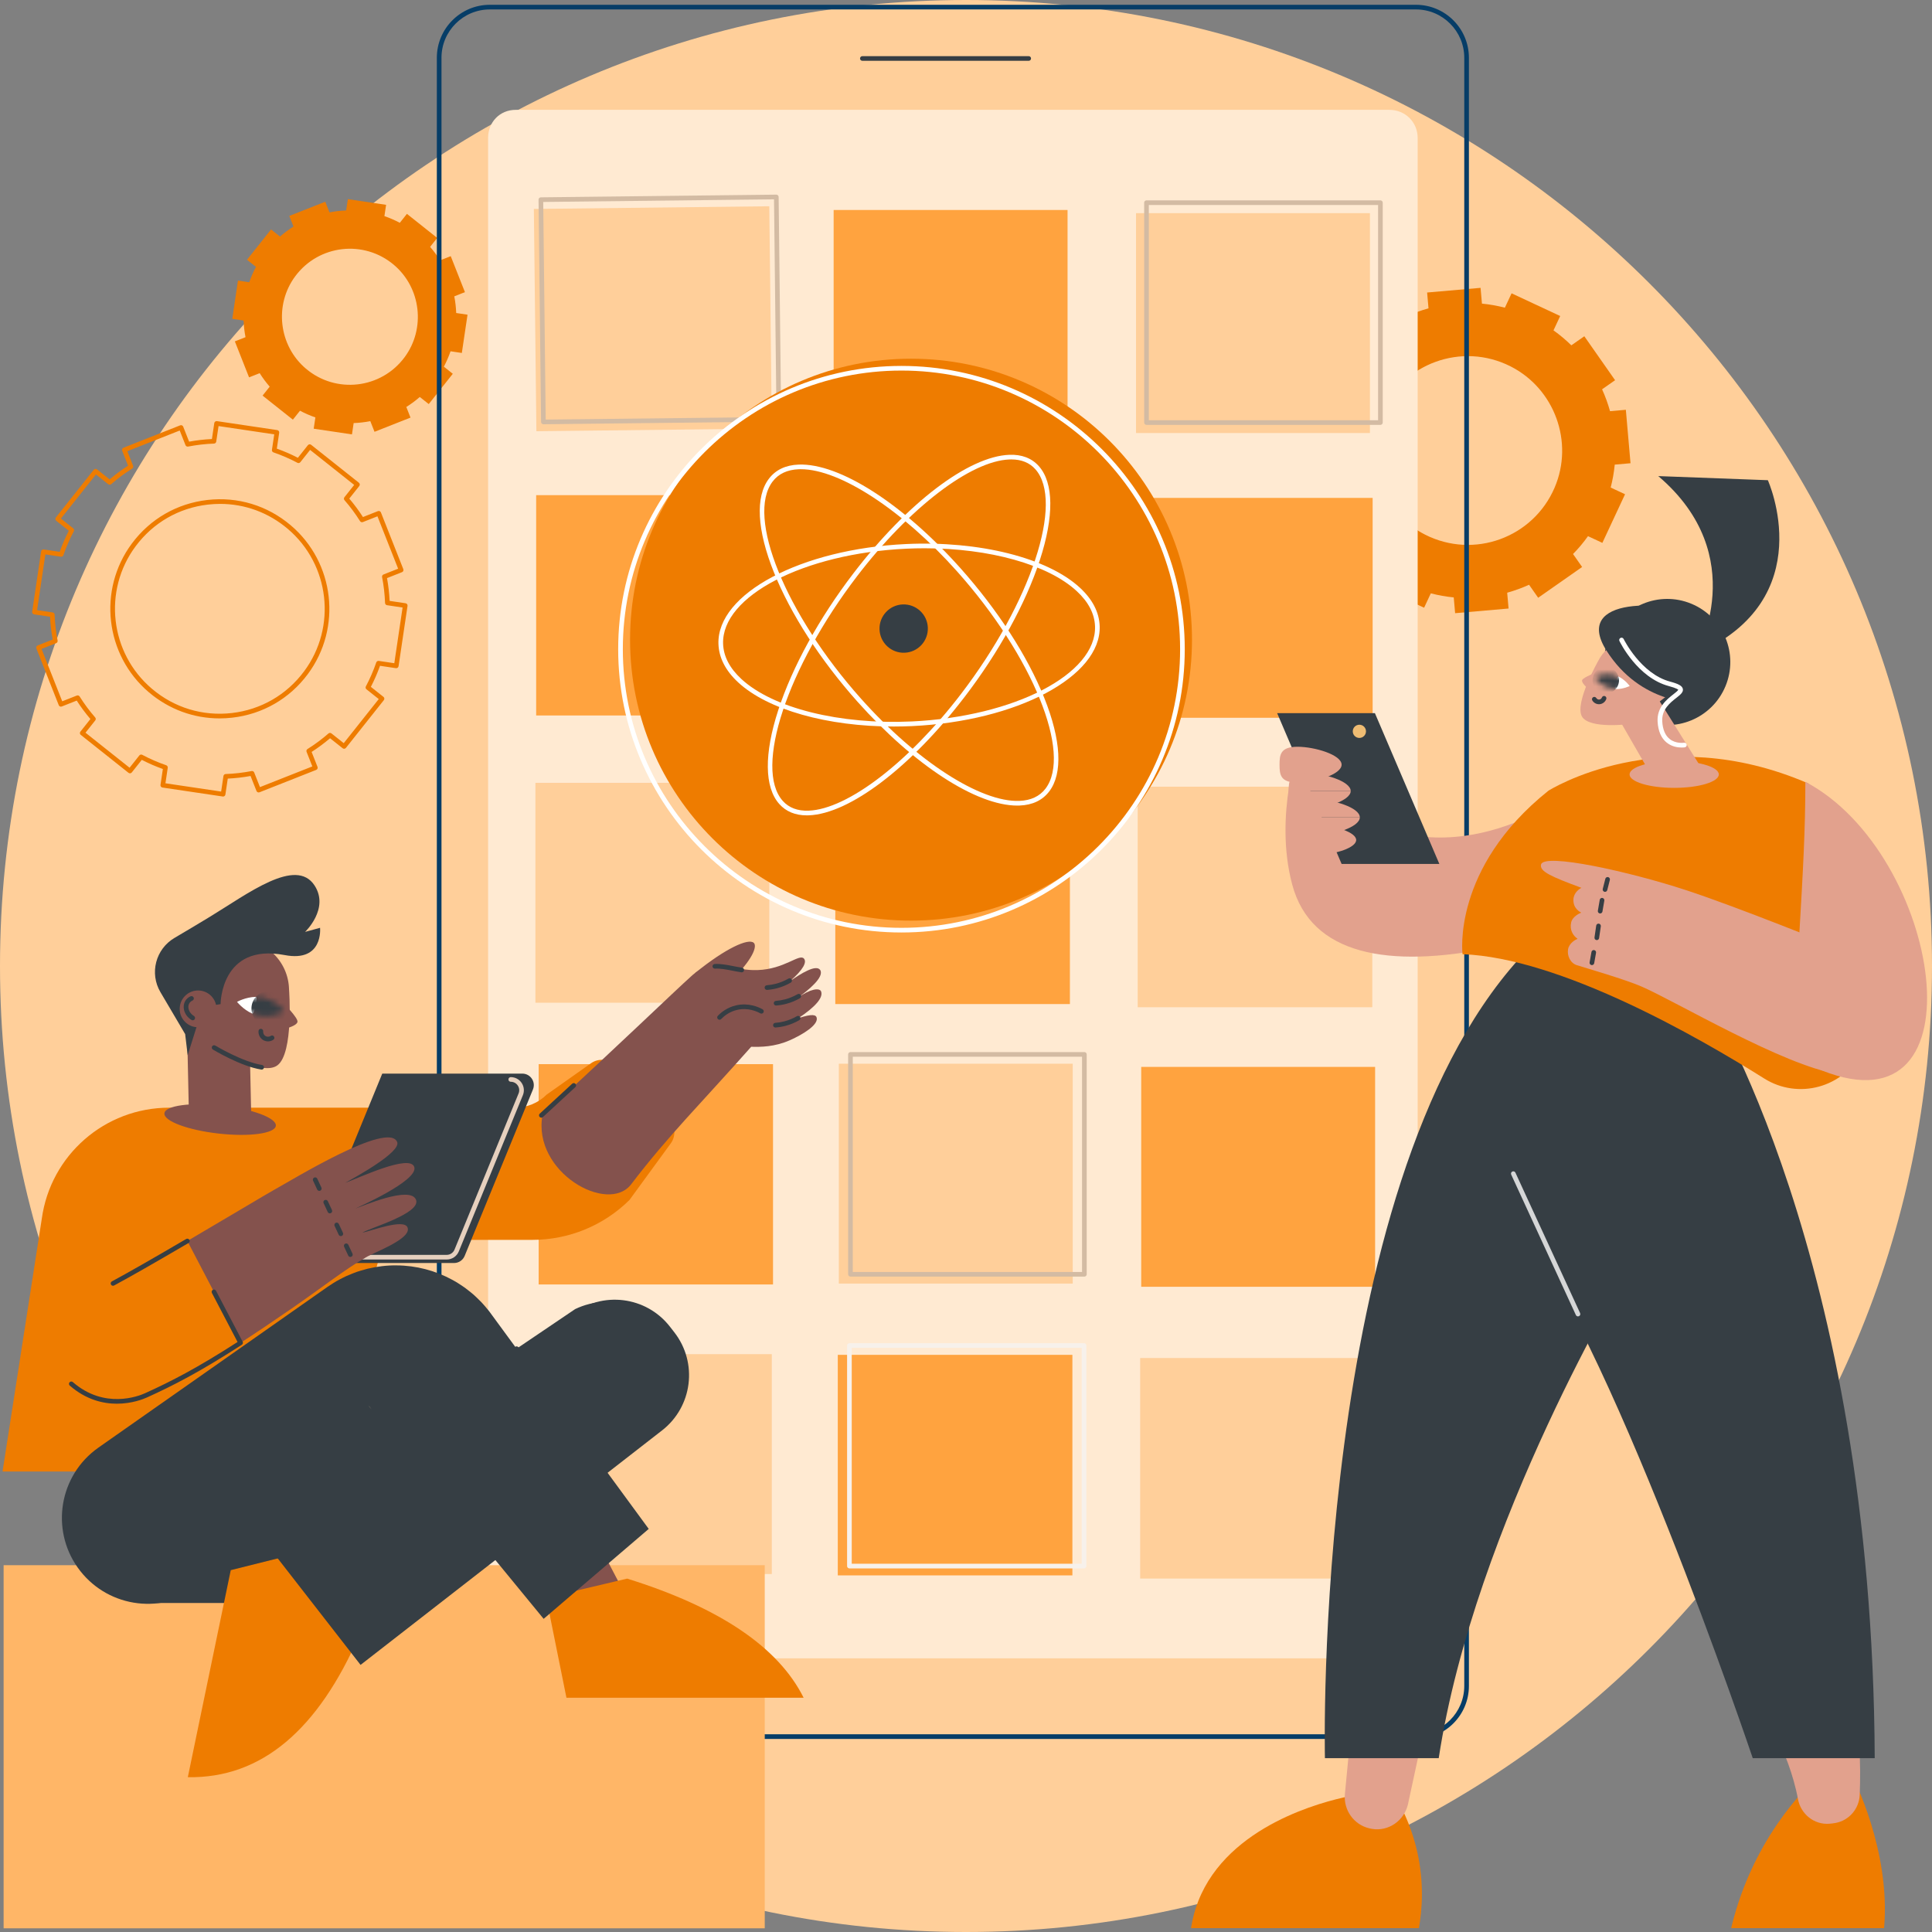 <svg width="342" height="342" viewBox="0 0 342 342" fill="none" xmlns="http://www.w3.org/2000/svg">
<rect x="0" y="0" width="342" height="342" fill="#808080" stroke="none"/>
<path d="M171 342C265.44 342 342 265.44 342 171C342 76.559 265.44 0 171 0C76.559 0 0 76.559 0 171C0 265.44 76.559 342 171 342Z" fill="#FFCF9A"/>
<path d="M252.095 107.576L253.281 105.033C254.627 105.384 255.984 105.621 257.34 105.752L257.584 108.545L267.045 107.719L266.801 104.919C268.126 104.552 269.42 104.081 270.672 103.511L272.284 105.814L280.064 100.368L278.456 98.07C279.412 97.099 280.298 96.045 281.105 94.912L283.648 96.098L287.663 87.492L285.12 86.305C285.47 84.959 285.708 83.603 285.838 82.246L288.632 82.002L287.806 72.541L285.006 72.786C284.638 71.461 284.167 70.166 283.597 68.914L285.9 67.303L280.454 59.523L278.157 61.13C277.185 60.175 276.132 59.288 274.998 58.482L276.184 55.939L267.578 51.924L266.392 54.467C265.046 54.116 263.689 53.878 262.332 53.748L262.088 50.955L252.628 51.781L252.872 54.581C251.547 54.948 250.252 55.419 249.001 55.989L247.389 53.687L239.609 59.132L241.217 61.429C240.261 62.401 239.374 63.455 238.568 64.588L236.025 63.402L232.01 72.008L234.553 73.194C234.202 74.54 233.965 75.897 233.835 77.254L231.041 77.498L231.867 86.958L234.667 86.714C235.034 88.039 235.505 89.334 236.075 90.585L233.773 92.197L239.219 99.977L241.516 98.369C242.487 99.325 243.541 100.212 244.675 101.018L243.488 103.561L252.095 107.576ZM252.283 94.649C244.475 90.698 241.031 81.231 244.475 73.187C248.279 64.305 258.769 60.489 267.39 64.851C275.198 68.802 278.642 78.269 275.198 86.313C271.394 95.196 260.905 99.011 252.283 94.649Z" fill="#EE7C00"/>
<path d="M39.493 141.001C39.472 141.001 39.452 140.999 39.432 140.996L28.757 139.409C28.649 139.393 28.552 139.335 28.487 139.247C28.422 139.159 28.394 139.049 28.41 138.941L28.829 136.126C27.551 135.671 26.3 135.128 25.1 134.506L23.329 136.736C23.262 136.822 23.162 136.877 23.054 136.889C22.945 136.903 22.836 136.87 22.75 136.803L14.3 130.091C14.121 129.949 14.092 129.69 14.233 129.512L16.004 127.282C15.126 126.253 14.313 125.157 13.582 124.018L10.935 125.062C10.834 125.103 10.72 125.101 10.62 125.057C10.52 125.013 10.441 124.932 10.401 124.831L6.438 114.793C6.398 114.691 6.4 114.578 6.444 114.477C6.487 114.377 6.568 114.298 6.67 114.258L9.324 113.21C9.08 111.878 8.925 110.524 8.861 109.175L6.039 108.755C5.814 108.722 5.659 108.512 5.692 108.287L7.279 97.613C7.313 97.388 7.52 97.234 7.747 97.266L10.562 97.684C11.016 96.408 11.56 95.157 12.182 93.956L9.952 92.185C9.773 92.043 9.744 91.784 9.885 91.606L16.597 83.155C16.738 82.977 16.997 82.948 17.176 83.089L19.406 84.86C20.434 83.983 21.529 83.17 22.67 82.438L21.626 79.791C21.542 79.579 21.646 79.34 21.857 79.257L31.895 75.294C32.106 75.21 32.346 75.314 32.429 75.526L33.477 78.18C34.809 77.936 36.163 77.78 37.513 77.716L37.932 74.894C37.966 74.669 38.176 74.516 38.401 74.548L49.075 76.134C49.183 76.15 49.28 76.209 49.345 76.296C49.41 76.384 49.438 76.494 49.422 76.603L49.003 79.418C50.279 79.872 51.531 80.415 52.731 81.037L54.502 78.807C54.644 78.629 54.903 78.6 55.081 78.741L63.532 85.452C63.711 85.594 63.74 85.853 63.599 86.031L61.828 88.261C62.705 89.29 63.517 90.385 64.25 91.526L66.897 90.481C67.107 90.398 67.348 90.501 67.431 90.713L71.394 100.751C71.477 100.963 71.373 101.202 71.162 101.285L68.508 102.333C68.751 103.662 68.907 105.017 68.971 106.369L71.793 106.788C71.901 106.804 71.998 106.862 72.064 106.95C72.128 107.038 72.156 107.148 72.14 107.256L70.553 117.931C70.537 118.039 70.478 118.136 70.391 118.201C70.303 118.266 70.194 118.293 70.084 118.278L67.27 117.859C66.816 119.135 66.272 120.386 65.65 121.588L67.88 123.358C67.966 123.426 68.021 123.526 68.033 123.634C68.046 123.743 68.015 123.852 67.947 123.938L61.235 132.389C61.167 132.474 61.068 132.529 60.96 132.541C60.85 132.554 60.742 132.523 60.656 132.455L58.426 130.684C57.398 131.561 56.303 132.374 55.161 133.106L56.206 135.752C56.246 135.854 56.244 135.967 56.201 136.068C56.157 136.168 56.076 136.247 55.974 136.287L45.937 140.25C45.835 140.29 45.721 140.289 45.621 140.245C45.521 140.201 45.442 140.12 45.402 140.018L44.354 137.364C43.025 137.608 41.671 137.763 40.319 137.827L39.9 140.649C39.883 140.757 39.825 140.855 39.737 140.92C39.666 140.972 39.581 141.001 39.493 141.001ZM29.287 138.655L39.146 140.121L39.555 137.369C39.584 137.172 39.749 137.025 39.947 137.018C41.484 136.963 43.027 136.786 44.534 136.491C44.726 136.454 44.923 136.559 44.996 136.744L46.018 139.332L55.289 135.672L54.27 133.091C54.197 132.907 54.267 132.696 54.435 132.591C55.741 131.773 56.989 130.847 58.145 129.838C58.295 129.707 58.516 129.702 58.672 129.826L60.847 131.553L67.046 123.747L64.871 122.02C64.715 121.897 64.67 121.679 64.764 121.504C65.486 120.148 66.105 118.722 66.604 117.267C66.669 117.079 66.858 116.966 67.055 116.993L69.799 117.401L71.265 107.542L68.513 107.133C68.317 107.104 68.169 106.939 68.162 106.74C68.107 105.203 67.93 103.66 67.636 102.153C67.597 101.959 67.704 101.764 67.889 101.691L70.477 100.67L66.817 91.398L64.236 92.417C64.051 92.49 63.841 92.421 63.735 92.252C62.918 90.947 61.992 89.698 60.983 88.543C60.852 88.393 60.847 88.171 60.971 88.015L62.697 85.841L54.892 79.642L53.165 81.816C53.042 81.972 52.824 82.018 52.649 81.923C51.293 81.201 49.868 80.582 48.412 80.083C48.224 80.019 48.109 79.829 48.138 79.633L48.546 76.888L38.687 75.422L38.278 78.174C38.248 78.37 38.083 78.518 37.885 78.525C36.351 78.58 34.808 78.757 33.298 79.051C33.103 79.09 32.909 78.983 32.836 78.798L31.814 76.21L22.543 79.871L23.562 82.451C23.635 82.636 23.566 82.847 23.397 82.952C22.091 83.769 20.843 84.695 19.688 85.704C19.537 85.835 19.316 85.84 19.16 85.717L16.985 83.99L10.787 91.795L12.961 93.522C13.117 93.646 13.162 93.863 13.069 94.039C12.346 95.394 11.727 96.82 11.228 98.275C11.163 98.463 10.975 98.575 10.777 98.549L8.033 98.141L6.567 108L9.319 108.41C9.516 108.439 9.663 108.604 9.67 108.803C9.725 110.336 9.901 111.879 10.196 113.389C10.234 113.584 10.128 113.778 9.943 113.851L7.356 114.873L11.016 124.144L13.597 123.126C13.781 123.052 13.992 123.121 14.097 123.29C14.913 124.594 15.839 125.843 16.849 127C16.98 127.15 16.985 127.372 16.861 127.527L15.135 129.702L22.94 135.901L24.667 133.726C24.79 133.571 25.007 133.526 25.184 133.619C26.537 134.34 27.962 134.959 29.42 135.459C29.608 135.524 29.723 135.713 29.694 135.91L29.287 138.655ZM38.861 127.17C34.289 127.17 29.92 125.57 26.364 122.556C18.588 115.965 17.261 104.394 23.342 96.213C26.58 91.859 31.325 89.121 36.706 88.504C42.086 87.887 47.329 89.479 51.468 92.987C59.244 99.578 60.572 111.149 54.49 119.33C51.253 123.684 46.507 126.422 41.127 127.039C40.368 127.127 39.612 127.17 38.861 127.17ZM38.969 89.198C38.25 89.198 37.527 89.24 36.8 89.323C31.648 89.913 27.104 92.535 24.004 96.705C18.18 104.538 19.452 115.617 26.897 121.928C30.86 125.287 35.882 126.81 41.033 126.221C46.185 125.63 50.729 123.008 53.829 118.838C59.652 111.005 58.381 99.926 50.935 93.615C47.531 90.73 43.346 89.198 38.969 89.198Z" fill="#EE7C00"/>
<path d="M51.845 74.288L53.103 72.704C53.988 73.175 54.9 73.569 55.829 73.888L55.532 75.888L62.304 76.895L62.602 74.891C63.593 74.855 64.58 74.742 65.553 74.552L66.297 76.437L72.666 73.922L71.924 72.042C72.757 71.521 73.556 70.931 74.311 70.271L75.895 71.529L80.153 66.167L78.569 64.909C79.041 64.024 79.435 63.112 79.753 62.183L81.753 62.48L82.76 55.708L80.756 55.409C80.72 54.419 80.607 53.432 80.417 52.459L82.302 51.714L79.788 45.346L77.907 46.088C77.386 45.255 76.796 44.456 76.136 43.701L77.395 42.117L72.033 37.858L70.775 39.443C69.89 38.971 68.978 38.577 68.048 38.258L68.346 36.258L61.573 35.252L61.275 37.256C60.284 37.291 59.297 37.404 58.324 37.594L57.58 35.709L51.211 38.224L51.954 40.104C51.121 40.625 50.322 41.215 49.567 41.875L47.982 40.617L43.724 45.979L45.308 47.237C44.837 48.122 44.443 49.034 44.124 49.963L42.124 49.666L41.117 56.439L43.121 56.737C43.157 57.728 43.27 58.715 43.46 59.688L41.575 60.432L44.089 66.8L45.97 66.058C46.491 66.891 47.081 67.69 47.741 68.445L46.483 70.029L51.845 74.288ZM54.144 65.254C49.331 61.175 48.503 53.959 52.267 48.896C56.424 43.305 64.419 42.388 69.734 46.892C74.546 50.971 75.374 58.188 71.61 63.251C67.454 68.842 59.458 69.759 54.144 65.254Z" fill="#EE7C00"/>
<path d="M91.277 19.446C88.477 19.446 86.401 21.62 86.401 24.419V290.38C86.401 292.233 87.71 293.554 89.563 293.554H245.952C248.752 293.554 250.952 291.466 250.952 288.667V24.419C250.952 21.62 248.752 19.446 245.952 19.446H91.277Z" fill="#FFEAD2"/>
<path d="M250.647 307.823H86.706C81.535 307.823 77.328 303.616 77.328 298.446V10.224C77.328 5.054 81.535 0.847 86.706 0.847H250.647C255.818 0.847 260.025 5.054 260.025 10.224V298.446C260.025 303.616 255.818 307.823 250.647 307.823ZM86.706 1.671C81.989 1.671 78.152 5.508 78.152 10.224V298.446C78.152 303.162 81.989 306.999 86.706 306.999H250.647C255.364 306.999 259.201 303.162 259.201 298.446V10.224C259.201 5.508 255.364 1.671 250.647 1.671H86.706Z" fill="#063D67"/>
<path d="M182.1 10.764H152.654C152.426 10.764 152.242 10.58 152.242 10.352C152.242 10.124 152.426 9.94 152.654 9.94H182.1C182.328 9.94 182.512 10.124 182.512 10.352C182.512 10.58 182.328 10.764 182.1 10.764Z" fill="#363E44"/>
<path d="M188.976 37.171H147.57V76.093H188.976V37.171Z" fill="#FFA33F"/>
<path d="M189.393 138.697H147.862V177.737H189.393V138.697Z" fill="#FFA33F"/>
<path d="M136.399 87.651H94.91V126.652H136.399V87.651Z" fill="#FFA33F"/>
<path d="M136.184 138.577H94.778V177.5H136.184V138.577Z" fill="#FFCF9A"/>
<path d="M189.454 87.574H148.048V126.497H189.454V87.574Z" fill="#F7F1EB"/>
<path d="M189.834 239.832H148.304V278.872H189.834V239.832Z" fill="#FFA33F"/>
<path d="M191.893 277.637H150.362C150.134 277.637 149.95 277.452 149.95 277.224V238.185C149.95 237.957 150.134 237.772 150.362 237.772H191.893C192.121 237.772 192.305 237.957 192.305 238.185V277.224C192.305 277.452 192.121 277.637 191.893 277.637ZM150.774 276.812H191.481V238.596H150.774V276.812Z" fill="#F7F1EB"/>
<path d="M136.839 188.373H95.351V227.374H136.839V188.373Z" fill="#FFA33F"/>
<path d="M242.504 37.731H201.098V76.654H242.504V37.731Z" fill="#FFCF9A"/>
<path d="M244.357 75.212H202.951C202.723 75.212 202.539 75.028 202.539 74.8V35.877C202.539 35.649 202.723 35.465 202.951 35.465H244.357C244.585 35.465 244.769 35.649 244.769 35.877V74.8C244.769 75.028 244.585 75.212 244.357 75.212ZM203.363 74.388H243.945V36.289H203.363V74.388Z" fill="#D3BBA3"/>
<path d="M242.922 139.26H201.392V178.3H242.922V139.26Z" fill="#FFCF9A"/>
<path d="M242.983 88.138H201.577V127.06H242.983V88.138Z" fill="#FFA33F"/>
<path d="M243.421 188.861H202.016V227.784H243.421V188.861Z" fill="#FFA33F"/>
<path d="M136.18 36.511L94.503 36.986L94.951 76.335L136.628 75.859L136.18 36.511Z" fill="#FFCF9A"/>
<path d="M96.193 75.104C95.968 75.104 95.783 74.923 95.781 74.697L95.332 35.347C95.33 35.12 95.512 34.933 95.739 34.931L137.417 34.455C137.521 34.448 137.632 34.496 137.71 34.573C137.788 34.649 137.833 34.754 137.834 34.862L138.283 74.212C138.284 74.322 138.242 74.427 138.165 74.505C138.089 74.583 137.985 74.628 137.876 74.629L96.198 75.104C96.196 75.104 96.195 75.104 96.193 75.104ZM96.161 35.75L96.6 74.275L137.454 73.81L137.015 35.284L96.161 35.75Z" fill="#D3BBA3"/>
<path d="M243.362 240.395H201.831V279.434H243.362V240.395Z" fill="#FFCF9A"/>
<path d="M189.893 188.298H148.487V227.22H189.893V188.298Z" fill="#FFCF9A"/>
<path d="M191.954 225.984H150.548C150.32 225.984 150.136 225.8 150.136 225.572V186.649C150.136 186.422 150.32 186.237 150.548 186.237H191.954C192.182 186.237 192.366 186.422 192.366 186.649V225.572C192.366 225.8 192.182 225.984 191.954 225.984ZM150.96 225.16H191.542V187.061H150.96V225.16Z" fill="#D3BBA3"/>
<path d="M136.624 239.712H95.218V278.634H136.624V239.712Z" fill="#FFCF9A"/>
<path d="M161.27 162.967C188.738 162.967 211.005 140.7 211.005 113.232C211.005 85.764 188.738 63.497 161.27 63.497C133.801 63.497 111.534 85.764 111.534 113.232C111.534 140.7 133.801 162.967 161.27 162.967Z" fill="#EE7C00"/>
<path d="M159.577 165.068C131.926 165.068 109.43 142.572 109.43 114.921C109.43 87.27 131.926 64.774 159.577 64.774C187.228 64.774 209.724 87.27 209.724 114.921C209.724 142.572 187.228 165.068 159.577 165.068ZM159.577 65.598C132.38 65.598 110.254 87.724 110.254 114.921C110.254 142.118 132.38 164.244 159.577 164.244C186.774 164.244 208.9 142.118 208.9 114.921C208.9 87.724 186.774 65.598 159.577 65.598Z" fill="white"/>
<path d="M142.816 144.335C140.775 144.335 139.139 143.659 137.948 142.323C135.303 139.357 135.239 133.451 137.769 125.693C140.266 118.036 144.99 109.441 151.072 101.491C160.613 89.017 171.445 80.781 178.666 80.509C180.871 80.425 182.633 81.1 183.893 82.513C186.539 85.48 186.602 91.386 184.072 99.144C181.576 106.801 176.852 115.396 170.77 123.346C161.228 135.82 150.397 144.056 143.175 144.328C143.054 144.333 142.934 144.335 142.816 144.335ZM179.021 81.326C178.914 81.326 178.807 81.328 178.697 81.332C171.819 81.591 160.98 89.893 151.726 101.991C139.342 118.18 133.438 136.027 138.563 141.774C139.652 142.996 141.201 143.577 143.144 143.504C150.023 143.245 160.861 134.943 170.116 122.845C182.499 106.656 188.403 88.809 183.278 83.062C182.25 81.909 180.82 81.326 179.021 81.326Z" fill="white"/>
<path d="M158.192 128.608C146.495 128.608 135.926 125.655 130.68 120.803C128.434 118.726 127.255 116.43 127.178 113.979C126.896 105.098 141.802 97.168 160.405 96.305C173.363 95.704 185.434 98.737 191.162 104.034C193.409 106.111 194.587 108.407 194.664 110.858C194.946 119.74 180.04 127.669 161.437 128.533C160.349 128.583 159.265 128.608 158.192 128.608ZM163.67 97.053C162.602 97.053 161.527 97.078 160.443 97.128C142.288 97.971 127.734 105.519 128.001 113.954C128.072 116.175 129.161 118.276 131.239 120.198C136.813 125.353 148.649 128.298 161.399 127.71C179.555 126.866 194.108 119.319 193.841 110.884C193.77 108.662 192.681 106.561 190.602 104.639C185.502 99.922 175.156 97.053 163.67 97.053Z" fill="white"/>
<path d="M180.074 142.604C172.839 142.604 161.808 135.448 151.796 124.222C145.228 116.857 139.974 108.724 137 101.32C133.987 93.819 133.675 87.927 136.123 84.727C137.318 83.163 139.084 82.327 141.372 82.241C148.602 81.964 159.852 89.182 170.049 100.615C176.617 107.98 181.871 116.113 184.845 123.517C187.859 131.018 188.17 136.911 185.723 140.111C184.527 141.674 182.761 142.51 180.473 142.596C180.342 142.602 180.208 142.604 180.074 142.604ZM152.411 123.674C162.297 134.759 173.566 142.033 180.442 141.773C182.473 141.697 184.029 140.969 185.068 139.61C189.817 133.402 182.803 116.155 169.434 101.164C159.72 90.271 148.672 83.058 141.764 83.058C141.642 83.058 141.522 83.06 141.403 83.064C139.373 83.141 137.817 83.868 136.777 85.227C132.029 91.435 139.042 108.682 152.411 123.674Z" fill="white"/>
<path d="M160.132 115.546C162.493 115.456 164.334 113.468 164.243 111.107C164.153 108.746 162.165 106.906 159.804 106.996C157.443 107.087 155.603 109.074 155.693 111.435C155.784 113.796 157.771 115.637 160.132 115.546Z" fill="#363E44"/>
<path d="M247.468 318.828C248.656 320.983 249.995 323.957 250.846 327.662C252.162 333.4 251.708 338.286 251.174 341.313C237.726 341.313 224.279 341.313 210.831 341.313C211.11 339.513 211.572 337.912 212.13 336.497C217.459 322.985 234.514 318.902 238.385 318.065C241.413 318.32 244.44 318.574 247.468 318.828Z" fill="#EE7C00"/>
<path d="M252.298 305.189L249.227 319.428C248.549 322.299 245.777 324.243 242.869 323.745C242.703 323.717 242.534 323.682 242.362 323.641C239.67 322.995 237.858 320.466 238.061 317.705L239.39 303.772L252.298 305.189Z" fill="#E2A18D"/>
<path d="M327.992 314.6C327.992 314.6 334.72 327.59 333.517 341.313C324.495 341.313 315.472 341.313 306.449 341.313C307.155 338.355 308.232 334.907 309.914 331.214C312.795 324.884 316.389 320.164 319.305 316.939L327.992 314.6Z" fill="#EE7C00"/>
<path d="M329.203 317.732C329.395 312.99 329.371 304.242 327.213 297.201L311.476 301.847C311.476 301.847 316.639 309.699 318.272 318.468C318.766 321.119 321.122 323.038 323.811 322.838C324.164 322.812 324.532 322.766 324.913 322.698C327.327 322.262 329.104 320.183 329.203 317.732Z" fill="#E2A18D"/>
<path d="M301.925 175.986C301.925 175.986 331.492 222.162 331.861 311.227H310.269C310.269 311.227 284.376 234.263 267.324 215.074L273.632 172.117L301.925 175.986Z" fill="#363E44"/>
<path d="M288.347 224.661C288.347 224.661 261.013 269.71 254.681 311.227H234.536C234.536 311.227 232.165 210.463 268.905 169.726L287.409 173.672L288.347 224.661Z" fill="#363E44"/>
<path d="M279.334 233.027C279.178 233.027 279.029 232.938 278.959 232.787L267.512 207.929C267.416 207.723 267.507 207.477 267.714 207.383C267.92 207.288 268.165 207.378 268.26 207.585L279.708 232.443C279.803 232.65 279.713 232.895 279.506 232.989C279.45 233.015 279.391 233.027 279.334 233.027Z" fill="#D5D6D7"/>
<path d="M276.097 141.504C276.097 141.504 253.264 157.905 234.17 139.587L230.114 131.356C230.114 131.356 225.432 144.122 228.74 156.563C232.049 169.005 245.651 171.519 264.309 167.714L276.097 141.504Z" fill="#E2A18D"/>
<path d="M312.3 190.915C300.619 183.572 276.173 169.551 258.898 168.91C258.898 168.91 256.923 153.705 274.087 139.98C274.087 139.98 293.916 127.349 320.096 138.683C320.096 138.683 338.267 168.99 329.565 186.173C326.347 192.527 318.33 194.705 312.3 190.915Z" fill="#EE7C00"/>
<path d="M319.582 138.392C319.582 146.897 319.17 154.129 318.451 166.415C317.626 180.527 317.249 187.393 322.481 189.482C351.417 201.036 343.713 151.121 319.582 138.392Z" fill="#E2A18D"/>
<path d="M325.197 167.71C325.197 167.71 307.822 160.636 298.347 157.535C288.396 154.28 273.231 150.921 272.789 153.049C272.537 154.261 274.51 155.147 279.943 157.163C279.566 157.336 278.574 158.044 278.525 159.206C278.452 160.926 279.806 161.464 279.908 161.56C279.775 161.608 278.363 162.167 278.119 163.31C277.844 164.598 278.413 165.588 279.256 166.186C278.931 166.316 277.781 166.916 277.579 168.022C277.371 169.159 277.98 170.497 279.131 170.855C281.245 171.512 287.562 173.344 290.528 174.611C296.364 177.103 315.901 188.733 325.287 190.105C323.718 182.046 325.197 167.71 325.197 167.71Z" fill="#E2A18D"/>
<path d="M281.798 170.842C281.774 170.842 281.75 170.84 281.726 170.836C281.502 170.796 281.352 170.583 281.392 170.358L281.718 168.516C281.758 168.292 281.97 168.142 282.195 168.182C282.419 168.222 282.569 168.436 282.529 168.66L282.203 170.502C282.168 170.702 281.994 170.842 281.798 170.842Z" fill="#363E44"/>
<path d="M282.665 166.415C282.645 166.415 282.626 166.414 282.605 166.411C282.38 166.379 282.224 166.17 282.256 165.945L282.559 163.852C282.591 163.626 282.802 163.468 283.025 163.503C283.25 163.535 283.406 163.744 283.374 163.969L283.072 166.062C283.043 166.267 282.866 166.415 282.665 166.415Z" fill="#363E44"/>
<path d="M283.257 161.701C283.234 161.701 283.209 161.699 283.185 161.695C282.961 161.655 282.811 161.441 282.851 161.217C282.913 160.868 282.967 160.553 283.02 160.238C283.072 159.932 283.124 159.626 283.184 159.288C283.224 159.064 283.432 158.913 283.662 158.954C283.886 158.994 284.035 159.207 283.995 159.432C283.936 159.768 283.884 160.072 283.832 160.376C283.778 160.693 283.725 161.009 283.662 161.361C283.627 161.561 283.453 161.701 283.257 161.701Z" fill="#363E44"/>
<path d="M284.117 157.875C284.083 157.875 284.049 157.871 284.015 157.862C283.794 157.807 283.661 157.582 283.717 157.362L284.175 155.562C284.23 155.341 284.457 155.207 284.675 155.264C284.896 155.32 285.029 155.544 284.973 155.765L284.515 157.565C284.468 157.751 284.3 157.875 284.117 157.875Z" fill="#363E44"/>
<path d="M237.49 152.936H254.794L243.382 126.238H226.078L237.49 152.936Z" fill="#363E44"/>
<path d="M239.466 129.46C239.466 130.105 239.989 130.629 240.635 130.629C241.281 130.629 241.805 130.105 241.805 129.46C241.805 128.814 241.281 128.29 240.635 128.29C239.989 128.29 239.466 128.814 239.466 129.46Z" fill="#EFBC73"/>
<path d="M226.501 135.363C226.501 137.115 226.649 138.535 229.683 138.535C232.718 138.535 237.49 137.115 237.49 135.363C237.49 133.611 232.718 132.19 229.683 132.19C226.649 132.19 226.501 133.611 226.501 135.363Z" fill="#E2A18D"/>
<path d="M239.101 140.024C239.101 138.272 234.328 136.852 231.294 136.852C228.259 136.852 228.111 138.272 228.111 140.024H239.101Z" fill="#E2A18D"/>
<path d="M228.111 140.024C228.111 141.776 228.259 143.197 231.294 143.197C234.328 143.197 239.101 141.777 239.101 140.024H228.111Z" fill="#E2A18D"/>
<path d="M240.713 144.686C240.713 142.934 235.941 141.514 232.906 141.514C229.871 141.514 229.724 142.934 229.724 144.686H240.713Z" fill="#E2A18D"/>
<path d="M229.724 144.687C229.724 146.439 229.871 147.859 232.906 147.859C235.941 147.859 240.713 146.439 240.713 144.687H229.724Z" fill="#E2A18D"/>
<path d="M240.069 148.698C240.069 147.305 236.276 146.176 233.864 146.176C231.452 146.176 231.334 147.305 231.334 148.698H240.069Z" fill="#E2A18D"/>
<path d="M231.334 148.697C231.334 150.09 231.451 151.219 233.864 151.219C236.276 151.219 240.069 150.09 240.069 148.697H231.334Z" fill="#E2A18D"/>
<path d="M305.445 121.463C307.805 115.765 305.099 109.233 299.401 106.873C293.703 104.512 287.171 107.218 284.811 112.916C282.45 118.614 285.156 125.147 290.854 127.507C296.552 129.867 303.085 127.161 305.445 121.463Z" fill="#363E44"/>
<path d="M287.406 122.761C288.819 121.981 291.24 119.895 292.02 121.309L301.182 135.959C301.962 137.372 297.276 136.88 295.863 137.661C294.45 138.442 292.671 137.929 291.891 136.516L286.26 126.733C285.48 125.32 285.993 123.542 287.406 122.761Z" fill="#E2A18D"/>
<path d="M296.363 139.468C300.725 139.468 304.262 138.404 304.262 137.09C304.262 135.777 300.725 134.712 296.363 134.712C292 134.712 288.463 135.777 288.463 137.09C288.463 138.404 292 139.468 296.363 139.468Z" fill="#E2A18D"/>
<path d="M280.011 126.791C281.279 129.163 288.708 128.143 288.708 128.143L295.188 123.091C296.876 119.705 295.5 115.591 292.113 113.903C288.727 112.215 284.614 113.591 282.926 116.977C282.926 116.977 278.72 124.375 280.011 126.791Z" fill="#E2A18D"/>
<path d="M282.827 118.941C282.827 118.941 280.209 119.885 280.063 120.406C279.889 121.028 281.632 122.33 281.632 122.33C281.632 122.33 282.779 118.922 282.827 118.941Z" fill="#E2A18D"/>
<path d="M288.49 121.437C288.49 121.437 287.739 120.373 286.501 119.756C286.238 119.625 285.684 121.979 285.994 121.984C287.354 122.008 288.49 121.437 288.49 121.437Z" fill="white"/>
<mask id="mask0_6481_45822" style="mask-type:luminance" maskUnits="userSpaceOnUse" x="282" y="119" width="7" height="3">
<path d="M288.488 121.437C288.488 121.437 287.383 119.873 285.646 119.438C283.91 119.004 282.198 119.864 282.198 119.864C282.198 119.864 283.303 121.428 285.04 121.863C286.777 122.297 288.488 121.437 288.488 121.437Z" fill="white"/>
</mask>
<g mask="url(#mask0_6481_45822)">
<path d="M286.474 119.675C286.063 118.449 284.737 117.787 283.51 118.198C282.284 118.608 281.622 119.935 282.033 121.161C282.443 122.388 283.77 123.049 284.996 122.639C286.223 122.229 286.884 120.902 286.474 119.675Z" fill="#363E44"/>
</g>
<path d="M283.049 124.66C282.568 124.66 282.116 124.406 281.866 123.986C281.75 123.791 281.815 123.538 282.01 123.422C282.205 123.304 282.459 123.37 282.575 123.565C282.686 123.752 282.894 123.857 283.109 123.833C283.314 123.809 283.493 123.667 283.564 123.47C283.641 123.256 283.876 123.145 284.091 123.221C284.306 123.299 284.417 123.534 284.34 123.749C284.163 124.238 283.717 124.593 283.202 124.652C283.151 124.658 283.1 124.66 283.049 124.66Z" fill="#363E44"/>
<path d="M300.07 124.336C300.07 124.336 290.443 124.761 284.356 115.134C278.268 105.507 294.974 106.074 301.911 109.33C306.354 111.415 300.07 124.336 300.07 124.336Z" fill="#363E44"/>
<path d="M297.681 132.328C297.044 132.328 295.97 132.199 295.046 131.461C294.07 130.679 293.525 129.433 293.427 127.757C293.277 125.209 295.057 123.811 296.236 122.887C296.581 122.616 297.054 122.245 297.087 122.094C297.069 122.085 296.879 121.841 295.403 121.446C289.877 119.967 286.8 113.737 286.672 113.473C286.573 113.268 286.658 113.021 286.863 112.922C287.069 112.823 287.314 112.908 287.414 113.113C287.443 113.174 290.458 119.27 295.616 120.65C297.168 121.066 297.786 121.419 297.896 121.953C298.016 122.538 297.454 122.978 296.745 123.535C295.639 124.403 294.125 125.591 294.249 127.709C294.334 129.142 294.775 130.188 295.562 130.818C296.665 131.701 298.089 131.48 298.103 131.478C298.329 131.444 298.54 131.595 298.577 131.819C298.613 132.043 298.461 132.255 298.236 132.292C298.212 132.296 298.002 132.328 297.681 132.328Z" fill="white"/>
<path d="M312.94 85.004C312.94 85.004 322.48 106.059 300.261 115.765C300.261 115.765 310.186 98.432 293.545 84.278L312.94 85.004Z" fill="#363E44"/>
<path d="M135.374 277.07H0.641V341.347H135.374V277.07Z" fill="#FFB667"/>
<path d="M118.406 198.119L108.862 188.575C107.726 187.439 105.936 187.286 104.623 188.213L96.787 193.751C95.295 195.243 93.271 196.081 91.161 196.081H29.942C18.572 196.081 8.946 204.473 7.397 215.738L0.451 260.487H56.656L67.993 219.479H94.259C100.684 219.479 106.85 216.946 111.42 212.428L118.738 202.399C119.697 201.085 119.556 199.269 118.406 198.119Z" fill="#EE7C00"/>
<path d="M96.027 197.405C96.027 197.405 96.027 197.404 96.027 197.403C109.812 184.75 119.349 175.508 122.406 172.771C122.726 172.484 123.289 171.975 124.172 171.537C127.444 169.914 129.871 171.859 134.091 171.722C138.878 171.567 141.486 168.769 142.304 169.679C142.873 170.311 142.187 171.643 139.911 173.63C139.911 173.63 139.911 173.631 139.911 173.63C141.814 172.32 144.472 170.655 145.193 171.709C145.961 172.97 143.067 175.293 141.248 176.612C143.45 175.015 145.099 174.824 145.354 175.512C145.757 176.595 144.338 178.231 141.346 180.228C143.797 179.426 144.511 179.597 144.589 180.26C144.731 181.47 142.241 183.066 139.823 184.14C137.101 185.348 134.57 185.342 132.975 185.299C132.974 185.299 132.974 185.299 132.974 185.3C124.238 195.163 118.18 201.152 111.74 209.627C107.636 215.028 94.212 207.505 96.027 197.405Z" fill="#84524D"/>
<path d="M95.828 197.85C95.717 197.85 95.606 197.805 95.525 197.717C95.371 197.549 95.382 197.288 95.549 197.134C97.383 195.45 99.289 193.692 101.288 191.837C101.455 191.682 101.716 191.691 101.871 191.859C102.025 192.025 102.016 192.286 101.849 192.441C99.848 194.297 97.942 196.056 96.107 197.741C96.028 197.814 95.928 197.85 95.828 197.85Z" fill="#363E44"/>
<path d="M130.248 172.749C133.528 169.327 133.986 167.398 133.427 166.896C132.487 166.051 128.491 167.826 123.068 172.223C125.056 172.549 128.261 172.423 130.248 172.749Z" fill="#84524D"/>
<path d="M127.369 180.514C127.266 180.514 127.164 180.476 127.084 180.399C126.92 180.242 126.914 179.981 127.071 179.817C127.692 179.168 128.759 178.319 130.314 177.963C132.516 177.46 134.316 178.283 134.988 178.661C135.186 178.773 135.257 179.024 135.145 179.223C135.033 179.421 134.782 179.491 134.584 179.38C133.995 179.049 132.417 178.325 130.498 178.766C129.142 179.077 128.21 179.819 127.667 180.386C127.586 180.471 127.478 180.514 127.369 180.514Z" fill="#363E44"/>
<path d="M131.304 172.119C131.284 172.119 131.263 172.118 131.243 172.115C130.671 172.029 130.135 171.925 129.616 171.823C128.549 171.615 127.542 171.416 126.558 171.466C126.334 171.479 126.138 171.301 126.127 171.073C126.117 170.846 126.292 170.653 126.52 170.643C127.605 170.592 128.658 170.797 129.773 171.014C130.284 171.114 130.811 171.217 131.365 171.3C131.59 171.334 131.745 171.544 131.711 171.769C131.68 171.973 131.505 172.119 131.304 172.119Z" fill="#363E44"/>
<path d="M135.763 175.232C135.549 175.232 135.368 175.067 135.353 174.85C135.336 174.623 135.507 174.426 135.734 174.409C136.284 174.369 136.833 174.278 137.364 174.138C138.136 173.934 138.88 173.628 139.574 173.226C139.77 173.111 140.022 173.179 140.137 173.376C140.251 173.573 140.183 173.825 139.986 173.939C139.229 174.378 138.417 174.713 137.574 174.935C136.993 175.088 136.394 175.187 135.793 175.231C135.783 175.232 135.773 175.232 135.763 175.232Z" fill="#363E44"/>
<path d="M137.379 177.995C137.165 177.995 136.985 177.83 136.969 177.613C136.952 177.386 137.123 177.189 137.35 177.172C137.9 177.132 138.448 177.041 138.98 176.901C139.75 176.698 140.494 176.391 141.189 175.989C141.387 175.873 141.639 175.942 141.752 176.139C141.867 176.336 141.799 176.588 141.602 176.702C140.843 177.141 140.031 177.476 139.19 177.697C138.61 177.85 138.011 177.95 137.409 177.994C137.399 177.995 137.389 177.995 137.379 177.995Z" fill="#363E44"/>
<path d="M137.259 181.889C137.045 181.889 136.864 181.723 136.849 181.506C136.832 181.279 137.003 181.082 137.23 181.066C137.779 181.026 138.328 180.935 138.86 180.795C139.632 180.591 140.376 180.284 141.07 179.882C141.266 179.767 141.518 179.836 141.633 180.032C141.747 180.229 141.679 180.481 141.483 180.595C140.725 181.034 139.913 181.369 139.07 181.591C138.488 181.744 137.889 181.844 137.289 181.887C137.279 181.888 137.269 181.889 137.259 181.889Z" fill="#363E44"/>
<path d="M80.373 223.579H53.914L67.668 190.049H92.458C93.905 190.049 94.889 191.517 94.34 192.855L82.255 222.317C81.941 223.08 81.198 223.579 80.373 223.579Z" fill="#363E44"/>
<path d="M79.071 222.959H54.242C54.014 222.959 53.83 222.775 53.83 222.547C53.83 222.319 54.014 222.135 54.242 222.135H79.071C79.681 222.135 80.225 221.77 80.456 221.207L91.798 193.559C91.99 193.09 91.939 192.579 91.656 192.157C91.373 191.736 90.92 191.494 90.413 191.494C90.185 191.494 90.001 191.31 90.001 191.082C90.001 190.854 90.185 190.67 90.413 190.67C91.188 190.67 91.908 191.054 92.34 191.698C92.772 192.342 92.854 193.155 92.56 193.872L81.219 221.519C80.86 222.394 80.017 222.959 79.071 222.959Z" fill="#E6D0BE"/>
<path d="M73.632 212.361C72.593 209.837 64.101 213.544 62.913 213.941C62.982 213.861 74.13 209.024 73.333 206.578C72.559 204.201 63.343 208.609 61.113 209.381C62.919 208.38 71.04 203.935 70.305 202.155C68.745 198.381 51.795 208.83 48.347 210.726C47.253 211.328 40.31 215.49 33.164 219.678L42.589 237.701C45.219 236.001 48.189 234.008 51.655 231.613C57.097 227.851 61.44 224.442 64.502 222.755C65.419 221.951 73.009 219.394 72.138 217.269C71.487 215.683 65.713 217.897 64.14 218.208C65.253 217.433 74.633 214.792 73.632 212.361Z" fill="#84524D"/>
<path d="M56.524 210.808C56.368 210.808 56.22 210.72 56.15 210.571L55.417 209.002C55.321 208.796 55.409 208.551 55.616 208.454C55.823 208.359 56.068 208.447 56.164 208.653L56.897 210.222C56.993 210.428 56.904 210.673 56.698 210.77C56.642 210.796 56.582 210.808 56.524 210.808Z" fill="#363E44"/>
<path d="M58.39 214.786C58.235 214.786 58.086 214.698 58.016 214.548L57.283 212.98C57.187 212.774 57.276 212.528 57.482 212.432C57.688 212.337 57.934 212.425 58.03 212.631L58.763 214.199C58.859 214.406 58.77 214.651 58.564 214.747C58.507 214.773 58.448 214.786 58.39 214.786Z" fill="#363E44"/>
<path d="M60.334 218.815C60.179 218.815 60.03 218.728 59.96 218.577L59.227 217.009C59.131 216.803 59.22 216.557 59.426 216.461C59.633 216.366 59.878 216.454 59.974 216.66L60.707 218.229C60.803 218.435 60.715 218.68 60.508 218.777C60.452 218.803 60.392 218.815 60.334 218.815Z" fill="#363E44"/>
<path d="M62.023 222.505C61.868 222.505 61.719 222.417 61.649 222.268L60.916 220.699C60.819 220.493 60.908 220.247 61.115 220.151C61.321 220.055 61.566 220.144 61.663 220.35L62.395 221.918C62.492 222.124 62.403 222.37 62.197 222.466C62.14 222.493 62.081 222.505 62.023 222.505Z" fill="#363E44"/>
<path d="M20.687 248.483C18.221 248.483 15.23 247.776 12.351 245.277C12.179 245.128 12.161 244.867 12.31 244.696C12.459 244.523 12.719 244.505 12.891 244.655C18.486 249.511 24.53 247.146 25.684 246.623C30.322 244.521 34.893 242.167 42.051 237.558L37.513 228.879C37.407 228.677 37.485 228.429 37.687 228.323C37.889 228.216 38.138 228.296 38.243 228.497L42.956 237.51C43.055 237.698 42.993 237.931 42.815 238.047C35.432 242.818 30.763 245.226 26.025 247.373C25.385 247.664 23.34 248.483 20.687 248.483Z" fill="#363E44"/>
<path d="M20.006 227.601C19.859 227.601 19.717 227.523 19.643 227.384C19.535 227.184 19.61 226.934 19.811 226.826C22.603 225.326 26.903 222.871 32.958 219.324C33.154 219.208 33.407 219.274 33.522 219.471C33.637 219.667 33.571 219.92 33.375 220.034C27.311 223.588 23.002 226.047 20.201 227.552C20.139 227.586 20.072 227.601 20.006 227.601Z" fill="#363E44"/>
<path d="M112.996 254.95L72.709 274.365C59.874 280.55 64.694 283.762 50.446 283.762H24.872L101.809 231.736C108.22 228.647 115.921 231.34 119.01 237.75C122.099 244.16 119.407 251.861 112.996 254.95Z" fill="#363E44"/>
<path d="M63.652 289.349C56.343 306.196 46.28 314.827 33.247 314.596L40.848 277.947L52.793 274.961L63.652 289.349Z" fill="#EE7C00"/>
<path d="M117.199 253.207L63.827 294.718L47.86 274.189L101.232 232.678C106.625 228.483 114.398 229.455 118.593 234.848L119.369 235.846C123.564 241.239 122.592 249.012 117.199 253.207Z" fill="#363E44"/>
<path d="M103.936 269.413L92.84 276.65L99.594 289.434L111.897 284.61L103.936 269.413Z" fill="#84524D"/>
<path d="M96.699 282.827L100.27 300.53H142.256C137.782 291.571 127.369 284.542 111.017 279.443L96.699 282.827Z" fill="#EE7C00"/>
<path d="M101.821 252.891L93.347 241.332L89.109 235.553L86.991 232.663L86.726 232.302L86.656 232.206L86.457 231.957L86.052 231.464C85.775 231.139 85.502 230.814 85.206 230.505C84.907 230.198 84.6 229.896 84.288 229.6C84.132 229.453 83.975 229.306 83.815 229.163L83.317 228.75C82.982 228.477 82.642 228.211 82.296 227.953C81.945 227.703 81.584 227.466 81.22 227.233C80.855 227 80.488 226.772 80.106 226.573C77.074 224.916 73.658 224.012 70.207 223.998C68.482 223.968 66.749 224.194 65.057 224.589C64.636 224.699 64.216 224.817 63.799 224.944L63.176 225.141L62.565 225.371C62.159 225.529 61.755 225.695 61.355 225.869C60.961 226.05 60.574 226.249 60.189 226.451C59.41 226.848 58.691 227.318 57.975 227.804L57.03 228.465L55.563 229.494L52.63 231.552L40.897 239.784L17.431 256.247C17.22 256.397 16.969 256.582 16.762 256.745C10.161 261.938 9.02 271.5 14.214 278.102C19.407 284.703 28.969 285.844 35.571 280.65L58.099 262.926L69.363 254.064L69.478 253.973L72.428 257.567L81.523 268.645L96.235 286.564L114.837 270.646L101.821 252.891ZM65.676 249.352C65.591 249.254 65.501 249.166 65.423 249.064C65.383 249.015 65.345 248.963 65.309 248.911L65.256 248.831L65.324 248.913L65.608 249.259L65.74 249.419C65.719 249.396 65.696 249.376 65.676 249.352Z" fill="#363E44"/>
<path d="M86.698 275.374C86.579 275.374 86.461 275.322 86.379 275.222L73.389 259.346C73.245 259.17 73.271 258.91 73.447 258.766C73.623 258.622 73.882 258.648 74.027 258.824L87.017 274.701C87.161 274.877 87.135 275.136 86.959 275.281C86.882 275.343 86.79 275.374 86.698 275.374Z" fill="#363E44"/>
<path d="M105.583 258.434C105.456 258.434 105.331 258.375 105.25 258.265L91.117 238.986C90.982 238.802 91.022 238.545 91.206 238.41C91.388 238.275 91.646 238.315 91.782 238.499L105.915 257.778C106.049 257.962 106.01 258.219 105.826 258.354C105.753 258.408 105.668 258.434 105.583 258.434Z" fill="#363E44"/>
<path d="M48.829 199.287C48.675 200.657 44.135 201.271 38.688 200.66C33.242 200.048 28.951 198.442 29.105 197.072C29.258 195.703 33.798 195.088 39.245 195.699C44.692 196.311 48.983 197.917 48.829 199.287Z" fill="#84524D"/>
<path d="M49.105 188.585C46.239 190.715 37.895 185.28 37.895 185.28L32.979 175.541C32.87 170.519 36.854 166.359 41.877 166.251C46.899 166.143 51.059 170.127 51.167 175.149C51.167 175.149 52.025 186.416 49.105 188.585Z" fill="#84524D"/>
<path d="M43.991 175.213L32.971 175.45L33.465 198.442L44.485 198.205L43.991 175.213Z" fill="#84524D"/>
<path d="M50.174 177.562C50.174 177.562 52.782 180.18 52.662 180.888C52.518 181.734 49.688 182.309 49.688 182.309C49.688 182.309 50.242 177.567 50.174 177.562Z" fill="#84524D"/>
<path d="M41.959 177.35C41.959 177.35 43.464 176.498 45.299 176.459C45.69 176.451 45.02 179.591 44.646 179.422C42.999 178.679 41.959 177.35 41.959 177.35Z" fill="white"/>
<mask id="mask1_6481_45822" style="mask-type:luminance" maskUnits="userSpaceOnUse" x="41" y="176" width="10" height="4">
<path d="M41.959 177.351C41.959 177.351 44.172 176.098 46.504 176.561C48.836 177.023 50.403 179.026 50.403 179.026C50.403 179.026 48.19 180.279 45.858 179.816C43.526 179.353 41.959 177.351 41.959 177.351Z" fill="white"/>
</mask>
<g mask="url(#mask1_6481_45822)">
<path d="M45.375 176.377C46.563 175.137 48.531 175.095 49.771 176.283C51.011 177.47 51.054 179.438 49.866 180.678C48.678 181.918 46.71 181.961 45.47 180.773C44.23 179.585 44.188 177.617 45.375 176.377Z" fill="#363E44"/>
</g>
<path d="M47.441 184.344C47.134 184.344 46.827 184.261 46.556 184.093C46.014 183.757 45.704 183.129 45.766 182.491C45.787 182.265 45.983 182.098 46.215 182.121C46.442 182.143 46.608 182.345 46.586 182.571C46.554 182.898 46.713 183.221 46.99 183.393C47.277 183.569 47.646 183.562 47.93 183.371C48.118 183.243 48.375 183.293 48.502 183.483C48.629 183.671 48.579 183.927 48.39 184.054C48.104 184.247 47.772 184.344 47.441 184.344Z" fill="#363E44"/>
<path d="M46.325 189.34C46.304 189.34 46.282 189.338 46.261 189.335C42.647 188.772 37.887 185.911 37.686 185.79C37.491 185.672 37.429 185.419 37.547 185.224C37.664 185.03 37.917 184.967 38.113 185.085C38.16 185.114 42.936 187.983 46.388 188.521C46.613 188.556 46.766 188.767 46.731 188.991C46.7 189.195 46.524 189.34 46.325 189.34Z" fill="#363E44"/>
<path d="M39.048 177.748C39.048 177.748 39.048 166.893 50.385 169.064C57.292 170.386 56.657 164.239 56.657 164.239L54.003 164.963C54.003 164.963 58.345 160.862 55.692 156.761C52.384 151.65 43.872 158.209 37.118 162.309C34.851 163.686 32.719 164.953 30.888 166.03C27.549 167.994 26.434 172.293 28.401 175.631L32.776 183.054L33.222 186.794L35.912 178.23L39.048 177.748Z" fill="#363E44"/>
<path d="M37.367 180.893C38.639 179.622 38.639 177.56 37.367 176.288C36.095 175.016 34.033 175.016 32.762 176.288C31.49 177.56 31.49 179.622 32.762 180.893C34.033 182.165 36.095 182.165 37.367 180.893Z" fill="#84524D"/>
<path d="M34.115 180.611C34.044 180.611 33.971 180.592 33.905 180.552C33.759 180.466 33.621 180.366 33.495 180.258C32.986 179.822 32.65 179.241 32.549 178.621C32.444 177.975 32.604 177.365 32.999 176.903C33.201 176.668 33.45 176.487 33.74 176.365C33.948 176.278 34.191 176.374 34.28 176.585C34.368 176.795 34.269 177.036 34.059 177.124C33.889 177.196 33.743 177.302 33.625 177.439C33.39 177.713 33.297 178.086 33.362 178.488C33.432 178.917 33.67 179.323 34.031 179.632C34.123 179.711 34.222 179.782 34.327 179.845C34.523 179.962 34.586 180.215 34.469 180.41C34.392 180.539 34.256 180.611 34.115 180.611Z" fill="#363E44"/>
</svg>
